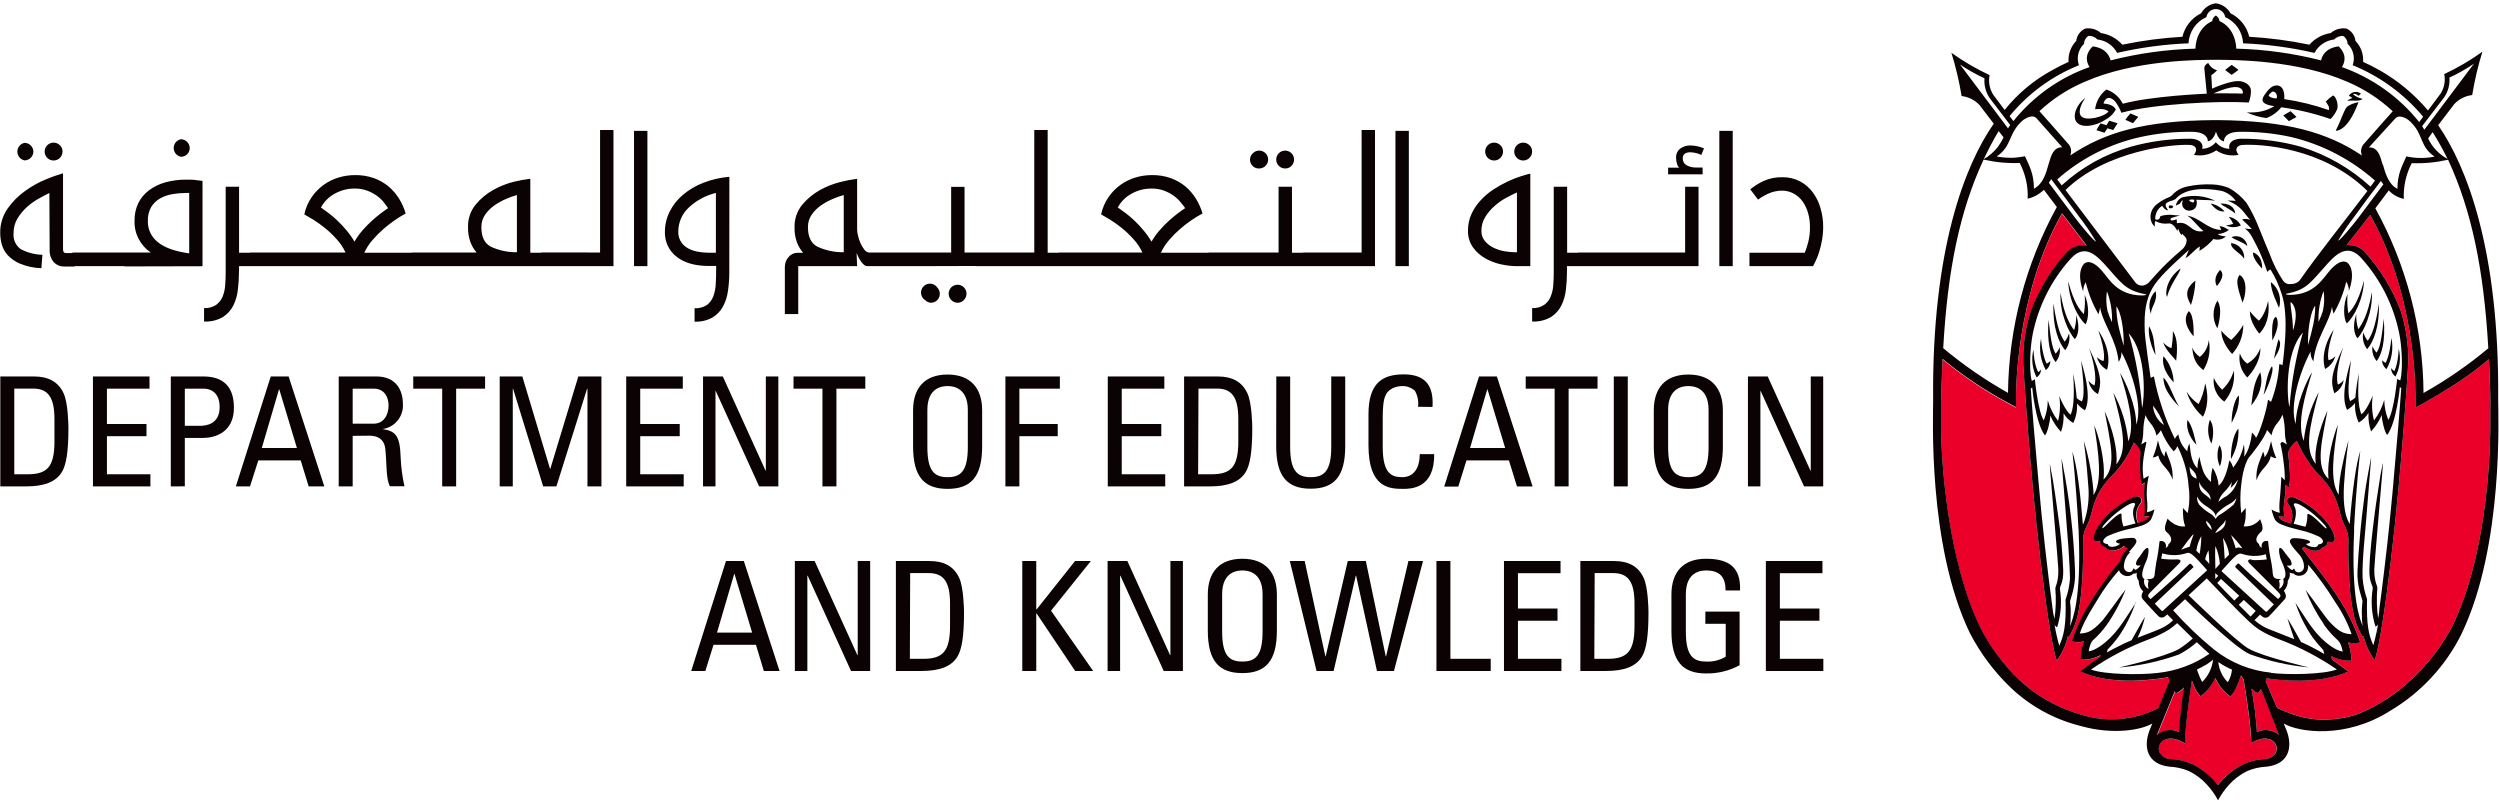 <?xml version="1.0" encoding="UTF-8"?>
<svg xmlns="http://www.w3.org/2000/svg" version="1.1" viewBox="0 0 260 84">
  <defs>
    <style>
      .cls-1, .cls-2 {
        fill: #0a0203;
      }

      .cls-3 {
        fill: #ea0029;
      }

      .cls-3, .cls-2 {
        fill-rule: evenodd;
      }
    </style>
  </defs>
  <!-- Generator: Adobe Illustrator 28.7.1, SVG Export Plug-In . SVG Version: 1.2.0 Build 142)  -->
  <g>
    <g id="Layer_1">
      <g id="Symbols">
        <g id="ADGE-Header">
          <g id="ADEK_Colored_Logo_Horizontal-01">
            <path class="cls-3" d="M258.853,37.362c-.003.002-.006.005-.009.007-0-.002-0-.005-0-.007h.009ZM258.844,37.37c-1.301,1.053-2.535,2.118-6.584,4.446l-1.054.576v-.762c0-.084.293-10.39-4.708-19.269-.32.418-1.37,1.762-2.451,3.138.69-.083,1.378.165,1.857.669,1.596,1.753,2.855,3.786,3.714,5.997.609,1.807.892,3.709.836,5.616,0,0-.608,10.497-1.806,20.548-1.086,9.13-1.685,10.33-1.685,10.33-.557-.751-.949-1.611-1.151-2.524l-.098.088c-.504-.832-.849-1.752-1.017-2.71-.436-2.05-.515-5.709-.464-7.48-.026-.49-.164-.967-.404-1.395-.198-.409-.354-.837-.464-1.278-.655-2.789-1.936-3.603-2.642-4.472-.756-.926-1.381-1.952-1.857-3.05l-.07.06c-.379.299-.667.699-.831,1.153.158,1.641.311,2.812.065,3.645-.098-.056-.255-.214-.344-.279.111,1.083-.399,2.324-.074,3.338l-.641-.088c.018.055.042.108.07.158.084.118.195.214.325.279l.209.098c.056.023.218.088.659.232.302-.68.192-1.473-.283-2.045-.306-.367.065-.93.696-.632.976.425,1.867,1.022,2.633,1.762,1.342,1.274,1.736,2.501,1.449,2.743-.288.242-.385.149-.65.056.007.048.007.096,0,.144-.087.257-.305.447-.571.497l-.032.051c-.139.2-.371.274-.78.265-.273-.026-.539-.106-.78-.237-.098-.049-.187-.113-.265-.191-.079.06-.158.121-.237.191,1.059,1.432,3.088,3.789,4.536,6.373.611,1.081,1.119,2.218,1.518,3.394-.419.105-.858.105-1.277,0,.241.601.357,1.245.339,1.892-.716.04-1.428-.121-2.057-.465,0,.121.046.242.065.363.65.465,1.393,1.009,1.695,1.232-3.176,1.492-7.781.809-7.893.795l-.594-.084c-.028.084-.07.186-.111.293.311.739,1.035,2.455,1.193,2.789,2.02.93,3.9,1.529,6.792,1.046.588-.098,1.165-.254,1.723-.465,2.021-.836,3.873-2.035,5.465-3.538,1.63-1.524,3.009-3.297,4.086-5.253,3.519-6.88,4.1-17.084,4.1-21.208v-2.143c0-1.392-.097-3.639-.148-4.688ZM224.57,73.521c.139-.381.775-1.906,1.1-2.678-.046-.135-.088-.265-.125-.4-.436.074-.878.139-1.319.181-.297.028-4.675.707-7.851-.79.385-.27,1.11-.865,2.089-1.502,0-.065.028-.13.037-.195-.627.348-1.341.509-2.057.465-.013-.647.103-1.291.344-1.892-.419.107-.858.107-1.277,0,.396-1.177.903-2.313,1.514-3.394,1.028-1.729,2.19-3.373,3.478-4.918.11-.413.32-.791.613-1.102l.195-.209c-.135-.116-.26-.219-.381-.311-.086.101-.192.183-.311.242-.241.13-.507.21-.78.232-.409,0-.636-.06-.78-.26l-.028-.051c-.266-.054-.484-.242-.576-.497-.007-.049-.007-.099,0-.149-.189.099-.42.067-.576-.079-.283-.242.107-1.469,1.444-2.743.767-.74,1.66-1.337,2.637-1.762.631-.284.998.26.692.628-.477.576-.583,1.374-.274,2.055.381-.13.529-.191.59-.214.212-.064.397-.194.529-.372.026-.044.046-.091.06-.139l-.557.065c.283-.702-.153-2.427.135-3.538-.119.086-.247.159-.381.219-.171-1.129-.204-2.275-.097-3.412-.151-.385-.403-.722-.729-.976-.439,1.056-1.039,2.038-1.778,2.91-.706.869-1.987,1.66-2.642,4.468-.11.44-.265.867-.464,1.274-.239.428-.377.905-.404,1.395.042,1.771-.033,5.434-.464,7.48-.171.959-.517,1.878-1.021,2.71l-.098-.088c-.197.915-.59,1.776-1.151,2.524,0,0-.599-1.199-1.685-10.33-1.198-10.051-1.806-20.548-1.806-20.548-.053-1.891.23-3.777.836-5.569.859-2.211,2.119-4.244,3.714-5.997.529-.557,1.31-.8,2.061-.642-.19-.265-.409-.553-.409-.553-.692-.93-1.486-1.925-2.168-2.826-4.903,8.651-4.782,18.972-4.782,19.06v1.102l-.859-.465c-2.407-1.293-4.68-2.821-6.788-4.56-.051,1.051-.158,4.602-.158,4.602v2.162c0,4.123.738,14.249,4.1,21.208,1.035,1.98,2.385,3.777,3.997,5.323,1.7,1.594,3.736,2.787,5.957,3.491.13.042.385.13.515.167,2.692.848,5.611.587,8.111-.725l.028-.074ZM226.655,76.129c.094-1.548.267-3.091.52-4.621-.219.235-.476.43-.761.576-.06,0-.13-.07-.209-.167l-1.857,4.542c.638-.555,1.541-.683,2.308-.33ZM226.669,76.133c-.004-.002-.009-.002-.014-.004-0.0.001-0.0.003-0.0.004h.014ZM234.111,77.304c-0.0.013.001.034 0.0.047h-.079c.027-.018.052-.03.079-.047.044-1.309-.467-4.687-.78-6.624-.032-.047-.07-.102-.102-.158-.067-.086-.129-.177-.186-.27-.125.417-.28.824-.464,1.218-.145.364-.359.695-.631.976-.692-.485-1.234-1.155-1.565-1.934-.337.763-.872,1.422-1.551,1.906-.273-.282-.488-.615-.631-.981-.099-.214-.185-.432-.26-.656-.306,2.055-.752,5.351-.696,6.569-1.904-1.26-3.06,0-2.67.874.037.073.081.143.13.209.219.299.559.483.929.502.809.019,1.607.201,2.345.535,1.049.516,1.965,1.269,2.674,2.199.707-.931,1.621-1.684,2.67-2.199.731-.331,1.52-.513,2.321-.535.365-.033.701-.214.929-.502.051-.064.093-.134.125-.209.389-.866-.731-2.094-2.586-.921ZM234.808,72.075l-.023.009c-.233-.121-.446-.278-.631-.465.281,1.488.471,2.993.566,4.505.77-.362,1.68-.234,2.321.325,0-.023-1.165-2.984-1.857-4.788-.098.161-.225.301-.376.414Z"/>
            <path id="Shape" class="cls-1" d="M259.002,42.058c0-1.395-.098-3.649-.149-4.695-1.305,1.055-2.535,2.12-6.593,4.458l-1.054.572v-.762c0-.084.288-10.39-4.708-19.274-.316.423-1.37,1.767-2.451,3.138.69-.079,1.378.171,1.857.674,1.594,1.754,2.853,3.787,3.714,5.997.609,1.807.892,3.709.836,5.616h0s-.608,10.497-1.806,20.548c-1.086,9.135-1.685,10.33-1.685,10.33-.557-.751-.949-1.611-1.151-2.524l-.098.088c-.504-.832-.849-1.752-1.017-2.71-.436-2.045-.511-5.709-.464-7.475h0c-.025-.49-.164-.967-.404-1.395-.199-.41-.355-.84-.464-1.283h0c-.655-2.789-1.936-3.594-2.642-4.467-.756-.926-1.381-1.952-1.857-3.05l-.07.06c-.382.299-.67.7-.831,1.158.158,1.636.311,2.789.065,3.64-.098-.056-.255-.214-.344-.279.111,1.083-.399,2.324-.074,3.338l-.641-.088c.018.055.042.108.07.158.084.118.195.214.325.279l.209.098c.056.028.214.084.659.232.305-.68.195-1.474-.283-2.045-.306-.367.065-.93.696-.632.976.425,1.867,1.022,2.632,1.762,1.342,1.274,1.732,2.501,1.449,2.747-.283.246-.385.144-.65.051.007.048.007.096,0,.144-.089.257-.309.447-.576.497l-.028.051c-.139.2-.371.274-.78.265-.273-.026-.539-.106-.78-.237-.098-.049-.187-.113-.265-.191l-.237.191c1.059,1.427,3.087,3.789,4.536,6.373.611,1.083,1.119,2.22,1.518,3.398-.419.104-.857.104-1.277,0,.241.601.357,1.245.339,1.892-.715.04-1.428-.121-2.057-.465,0,.121.042.242.065.363.65.465,1.393,1.009,1.695,1.232-3.176,1.492-7.781.809-7.893.795l-.594-.084c-.028.084-.07.186-.111.293.311.735,1.031,2.455,1.193,2.789,2.02.93,3.9,1.529,6.792,1.046.588-.098,1.165-.254,1.723-.465,2.023-.838,3.875-2.04,5.465-3.547,1.631-1.523,3.01-3.296,4.086-5.253,3.515-6.88,4.1-17.084,4.1-21.208v-2.143M237.018,76.459l-1.857-4.788c-.095.161-.221.302-.371.414-.236-.119-.451-.276-.636-.465.281,1.488.471,2.993.566,4.505.77-.359,1.679-.232,2.321.325M234.125,77.342c.056-1.278-.464-4.714-.78-6.666l-.102-.163c-.065-.084-.125-.172-.186-.265-.125.415-.28.821-.464,1.213-.145.364-.359.695-.631.976-.692-.485-1.234-1.155-1.565-1.934-.335.764-.871,1.423-1.551,1.906-.273-.282-.488-.615-.631-.981-.099-.214-.185-.432-.26-.655-.306,2.055-.752,5.351-.696,6.569-1.904-1.26-3.06,0-2.67.874.037.073.081.143.13.209.218.3.559.484.929.502.809.019,1.607.201,2.345.535,1.049.516,1.965,1.269,2.674,2.199.707-.931,1.621-1.684,2.67-2.199.731-.331,1.52-.513,2.321-.535.365-.033.701-.214.929-.502.051-.064.093-.134.125-.209.395-.879-.761-2.134-2.665-.874M224.296,76.449c.641-.559,1.551-.686,2.321-.325.093-1.55.267-3.094.52-4.626-.219.235-.476.43-.761.576-.06,0-.13-.07-.209-.167l-1.857,4.542M224.501,73.586l.028-.074c.139-.381.775-1.906,1.1-2.678-.046-.135-.084-.27-.125-.4-.436.074-.878.135-1.319.181-.297.028-4.675.707-7.851-.79.385-.27,1.11-.869,2.089-1.502,0-.065.028-.13.037-.195-.627.348-1.341.509-2.057.465-.013-.647.104-1.291.344-1.892-.419.107-.858.107-1.277,0,.396-1.177.903-2.313,1.514-3.394,1.029-1.728,2.191-3.373,3.477-4.918.11-.413.32-.791.613-1.102l.195-.209c-.135-.116-.255-.218-.381-.311-.086.101-.192.183-.311.242-.242.129-.507.21-.78.237-.409,0-.636-.065-.78-.265l-.028-.051c-.266-.054-.484-.242-.576-.497-.007-.049-.007-.099,0-.149-.191.098-.423.067-.58-.079-.283-.242.111-1.474,1.449-2.743.768-.74,1.661-1.338,2.637-1.767.631-.279.998.265.692.637-.477.574-.585,1.37-.279,2.05.385-.13.534-.191.594-.214.211-.065.396-.195.529-.372.024-.045.044-.091.06-.139l-.557.065c.288-.707-.153-2.427.135-3.538-.119.086-.247.159-.381.218-.171-1.129-.204-2.275-.098-3.412-.14-.377-.377-.71-.687-.967-.438,1.055-1.038,2.036-1.778,2.905-.706.874-1.987,1.664-2.642,4.472h0c-.11.44-.265.867-.464,1.274-.239.428-.377.905-.404,1.395h0c.046,1.771-.032,5.434-.464,7.48-.172.958-.516,1.876-1.017,2.71l-.102-.088c-.197.915-.59,1.776-1.151,2.524,0,0-.599-1.199-1.685-10.33-1.198-10.051-1.806-20.548-1.806-20.548h0c-.057-1.907.226-3.808.836-5.616.861-2.21,2.12-4.242,3.714-5.997.529-.557,1.31-.8,2.061-.642-.19-.265-.409-.553-.409-.553-.692-.93-1.486-1.925-2.164-2.826-4.908,8.651-4.782,18.967-4.782,19.06v1.102l-.859-.465c-2.407-1.293-4.681-2.82-6.788-4.56-.051,1.051-.158,4.602-.158,4.602v2.162c0,4.123.738,14.249,4.1,21.208,1.028,1.997,2.377,3.81,3.993,5.369,1.699,1.596,3.735,2.789,5.957,3.491l.515.167c2.692.848,5.611.587,8.111-.725M202.094,36.209c2.1,1.751,4.355,3.307,6.737,4.649.082-6.763,1.827-13.402,5.079-19.33l-1.346-1.79c-.467.458-1.049.779-1.685.93.054-1.291-.231-2.573-.826-3.719-1.262.05-2.525-.069-3.756-.353-2.484,5.323-3.742,11.464-4.202,19.599M206.315,16.55c.572-.332,1.074-.771,1.481-1.292.217-.308.41-.633.576-.972l-.511-.655c-.562.93-1.073,1.915-1.546,2.919M208.831,13.361c.065-.127.143-.247.232-.358-1.221-1.604-2.048-2.678-2.126-2.789-.415-.606-.61-1.336-.552-2.069-.885-.41-1.736-.89-2.544-1.436l4.991,6.638M208.989,12.059l.404.535c2.063-2.578,4.808-4.525,7.921-5.62-.251-.381-.613-1.227.33-2.152h0c1.393.177,1.75,1.023,1.857,1.46,2.885-.737,5.844-1.147,8.821-1.223.116-2.301,1.75-2.859,1.75-2.859.017-.246.159-.465.376-.581h0c.217.116.361.335.381.581,0,0,1.63.558,1.746,2.859,2.977.076,5.936.486,8.821,1.223.084-.437.432-1.283,1.829-1.46h0c.929.93.585,1.771.33,2.152,3.159,1.121,5.944,3.101,8.041,5.718l.413-.549c-1.966-2.363-4.484-4.204-7.331-5.36.28-.784.071-1.66-.534-2.231-0-.336-.176-.646-.464-.818h0c-.348-.014-.686.121-.929.372-.869.099-1.633.621-2.043,1.395-2.44-.561-4.927-.894-7.429-.995-.048-1.189-.769-2.247-1.857-2.724-.075-.483-.489-.839-.977-.839s-.903.356-.977.839c-1.088.478-1.808,1.536-1.857,2.724-2.502.1-4.989.433-7.429.995-.408-.775-1.173-1.297-2.043-1.395-.242-.252-.58-.389-.929-.377h0c-.287.175-.463.486-.464.823-.605.572-.814,1.447-.534,2.231-2.815,1.132-5.3,2.956-7.224,5.304M251.903,13.114c.037.056.181.316.223.381l5.158-6.866c-.808.549-1.658,1.031-2.544,1.441.059.732-.138,1.462-.557,2.064l-2.28,2.98M252.989,13.756c-.149.205-.464.637-.464.637.421.913,1.131,1.661,2.02,2.129-.465-.948-.98-1.871-1.541-2.766M245.361,22.528c.204-.279,1.189-1.595,2.512-3.356-.097-.11-.184-.228-.26-.353-.929,1.218-1.857,2.464-2.73,3.668-.618.799-1.187,1.634-1.704,2.501,0,.26,1.685-1.78,2.182-2.459M228.484,69.634c.142.446.324.879.543,1.292.632-.622,1.032-1.443,1.133-2.324-.213.176-.434.34-.664.493-.399.232-.757.414-1.012.535M217.462,69.63c1.36.525,5.107.576,6.89.358,1.948-.192,3.816-.877,5.428-1.99-.371-.325-.836-.744-1.314-1.204-.564.5-1.188.928-1.857,1.274-2.013.721-4.11,1.177-6.24,1.357,0,0,4.643-1.046,6.24-1.925.51-.326.992-.694,1.439-1.102-.594-.576-1.184-1.158-1.62-1.595-.271.242-.556.467-.854.674-.681.416-1.401.763-2.15,1.037-2.103.795-4.104,1.84-5.957,3.115M222.778,42.416c.246-.762.525-5.648-1.393-7.75.731,2.528,1.198,5.125,1.393,7.75M219.12,30.301c-.104.68-.082,1.373.065,2.045.124.402.279.794.464,1.171.044-1.097-.134-2.191-.525-3.217M220.104,31.867c0,1.395.279,2.403.757,4.091.051-1.785-.32-3.603-.757-4.091M213.079,19.009l2.707,3.612c.497.679,2.196,2.724,2.182,2.464-.517-.87-1.088-1.707-1.709-2.506-.929-1.292-1.955-2.636-2.934-3.942-.093.135-.172.26-.246.372M211.826,12.324h0c-.144-.158-.515-.465-1.421.163-1.611,1.395-1.091,2.664-2.749,3.784.484.091.975.138,1.467.139.234.002.469-.012.701-.042.306-.033.552-.084.775-.116h0c.413.93.929,1.785.929,3.375,1.936-1.027,1.147-4.347,2.948-4.309l-2.651-2.985M248.834,11.562c-1.375-1.282-2.964-2.314-4.694-3.05-5.195-2.278-11.788-2.292-13.673-2.292h0c-1.885,0-8.473,0-13.669,2.292-1.732.734-3.322,1.766-4.699,3.05,0,0,2.354,2.641,2.962,3.356.335.327.43.829.237,1.255,3.612-2.422,7.716-3.635,15.034-3.682h.325c7.192.07,11.417,1.288,14.992,3.686-.19-.427-.096-.927.237-1.255.608-.716,2.962-3.356,2.962-3.356M247.822,17.112c.237.827.492,1.753,1.189,2.324.102.077.209.147.32.209h0c0-1.59.525-2.445.929-3.38h0c.968.21,1.968.218,2.939.023-1.495-1.013-1.17-2.143-2.28-3.38-.128-.144-.267-.279-.413-.404-.258-.214-.573-.348-.905-.386-.196-.01-.385.072-.511.223-.144.163-1.704,1.86-2.725,2.989.929-.023,1.161.823,1.43,1.794M246.536,19.404l.464-.623c-2.498-2.211-5.503-3.769-8.747-4.537-1.767-.384-3.573-.563-5.381-.535-.961,0-1.583.386-1.583.99-.599-.112-.761-.869-.836-1.009-.06.316-.353.93-.836,1.009,0-.604-.622-.976-1.588-.99-1.81-.028-3.617.151-5.386.535-3.226.706-6.218,2.226-8.691,4.416l.464.618c2.045-1.875,4.498-3.248,7.164-4.012,2.044-.572,4.159-.854,6.282-.837,1.133.051,1.295.693,1.161,1.046.552-.01,1.072-.259,1.425-.683.349.428.869.678,1.421.683-.13-.353.033-.995,1.161-1.046,2.124-.017,4.24.264,6.286.837,2.677.831,5.137,2.244,7.206,4.137M238.165,29.538c.266.019.531-.042.761-.177.132-.072.243-.178.32-.307,1.639-2.371,4.675-6.183,6.964-9.191-4.643-4.598-11.305-4.914-13.037-4.784-.413.028-.878.353-.362,1.027-.805.161-1.64-.007-2.321-.465-.682.457-1.517.624-2.321.465.515-.674.051-.999-.357-1.027-1.75-.13-8.752.553-13,4.681,2.321,3.087,7.196,9.53,7.299,9.656.16.179.387.282.627.284h.116c.302-.049.573-.216.752-.465.501-.549.752-.855,1.249-1.367.956-.976,1.857-1.72,2.01-1.86.313-.237.512-.594.548-.986,0-.353-.302-.493-.464-.707-.023.046-.053.088-.088.126-.148-.201-.261-.426-.334-.665l-.093.251s-.357-.865-.929-.786c-.461.065-.93-.021-1.337-.246-.051,0-.084.246-.065.549h-.028c-.539-.465-.696-1.622.33-2.376.376-.287.792-.517,1.235-.683.162-.086.303-.206.413-.353.38-.362.852-.613,1.365-.725.896-.196,1.814-.271,2.73-.223.566.03,1.124.151,1.653.358.707.392,1.33.92,1.834,1.553.508.826.941,1.696,1.295,2.599.706,1.739.622,1.548,1.11,2.701.353.982.82,1.918,1.393,2.789.162.245.441.386.734.372M223.916,42.188c.041.814.463,1.561,1.137,2.018-.264-.731-.649-1.413-1.137-2.018M232.737,49.863c-.199.339-.457.639-.761.888.069-.197.113-.401.13-.609-.199.352-.444.676-.729.962-.323.301-.556.685-.673,1.111.242-.248.525-.452.836-.604.608-.408,1.037-1.033,1.198-1.748M233.201,57.008c-.354-.488-.746-.947-1.175-1.371.194.454.359.919.492,1.395.025-.016.052-.03.079-.042.073-.037.155-.056.237-.056.09.01.179.028.265.056l.102.037M232.83,62.898c.413.404.868.865,1.23,1.227.214-.232.395-.428.534-.586l-1.24-1.148-.525.507M230.592,60.625c.552.581,1.291,1.353,1.774,1.827l.515-.497-1.894-1.743-.395.414M230.388,59.579v.637l.311-.33s-.246-.218-.325-.307M230.374,59.212c0-.028.316-.381.464-.539l.028-.028c-.046-.642-.203-1.271-.464-1.86-.042.316-.037,1.506,0,2.408M231.191,55.99c.088.525.158,1.753.176,2.152h0l.464-.465c-.083-.604-.294-1.184-.618-1.701M230.369,55.451c.138-.061.272-.133.399-.214.24-.126.441-.316.58-.549.098-.188.131-.404.093-.614-.077.207-.209.39-.381.53-.157.144-.302.299-.436.465-.099.124-.185.258-.255.4M229.905,51.964c0-.879-.956-.981-1.179-1.86-.111,1.232.738,1.246,1.179,1.86M230.43,53.972h0c.085-.161.209-.297.362-.395.534-.319,1.037-.687,1.504-1.097.142-.211.244-.445.302-.693-.168.238-.387.435-.641.576-.512.269-.981.612-1.393,1.018-.064.103-.105.219-.121.339-.01-.087-.035-.172-.074-.251-.269-.563-1.068-.795-1.551-1.348-.316-.358-.325-.507-.325-.507-.03.303.046.606.214.86.312.342.672.638,1.068.879.268.145.494.359.655.618M230.03,55.102c-.047-.388-.272-.732-.608-.93,0,.493.608.93.608.93M229.766,58.644c0-.535-.042-1.116-.079-1.395-.171.287-.289.601-.348.93.046.042.39.404.427.465M226.836,57.18c.149-.056.52-.223.724-.274l.153-.033c.117-.445.262-.883.432-1.311-.116-.033-1.114,1.344-1.309,1.618M228.41,57.273l.348.335c.112-.614.172-1.236.176-1.86-.269.477-.447,1.001-.525,1.543M228.452,49.765c-.011-.186-.06-.368-.144-.535-.14-.182-.295-.352-.464-.507-.054-.057-.095-.125-.121-.2-.008.217.018.433.079.642.05.194.173.36.344.465.094.066.197.117.306.153M228.066,59.035c-.065.056-3.97,3.747-3.97,3.747.251.251.511.53.687.711.079.079.121.074.186,0,.246-.218,4.202-3.845,4.531-4.142.016-.011.025-.03.025-.049,0-.019-.009-.037-.025-.049-.181-.191-.585-.651-.891-.981-.306-.33-.822-.86-1.11-.772-.245.077-.495.139-.747.186-.607.097-1.227.055-1.815-.121h-.088c0,.098,0,.191-.033.274-.032.084-.032.172-.051.265.546.08,1.098.105,1.648.074.306,0,.506.102.232.409l-2.735,2.738c-.543.511-.58.637-.423.809l.172.172,1.063-.93,1.685-1.502s1.226-1.139,1.281-1.209c.05-.049.131-.049.181,0l.223.237c.033.037.023.112-.037.172M234.158,58.245c.53.022,1.061-0,1.588-.065-.028-.112-.051-.214-.065-.307s0-.144-.028-.223h-.023c-.588.177-1.209.217-1.815.116-.251-.047-.499-.109-.743-.186-.292-.084-.752.395-1.11.776-.358.381-.71.79-.891.981-.033.033-.023.065,0,.098l4.527,4.142c.06.06.107.06.186,0,.181-.181.464-.465.696-.716l-3.956-3.821c-.052-.038-.07-.109-.042-.167l.228-.242c.056-.04.133-.03.176.023.06.065,1.286,1.209,1.286,1.209l1.685,1.502,1.059.93c.153-.158.13-.126.176-.172.153-.177.116-.293-.423-.814l-2.739-2.733c-.269-.307-.074-.404.237-.409M233.364,47.511s.622-.586.845-2.524c.121.149.339.288.404.558.395-.465,1.17-3.077,1.254-3.965.26.112.033.056.325.205.482-1.254.77-2.574.854-3.914.098.028.265.028.334.112.135-.93.269-2.441.311-3.496.037-.907,0-2.789-.376-3.845-.279-.922-.677-1.803-1.184-2.622-.128.06-.242.147-.334.256-.249-.762-.539-1.51-.868-2.241-.59-1.148-.868-1.887-1.481-2.278.244.041.491.063.738.065-.313-.348-.648-.675-1.003-.981.149-.102.404-.093.831,0-.604-.549-.808-1.395-2.363-1.98.288-.006.577.005.864.033-.35-.502-.861-.868-1.449-1.037-1.592-.316-3.789-.367-4.815.851-.189.103-.39.181-.599.232-.105.034-.203.084-.292.149-.181.13-.214.311.13.795-.464-.06-.562-.488-.645-.465-.185.122-.343.28-.464.465-.159.272-.242.582-.241.897.09.075.215.091.322.043.107-.048.176-.153.18-.271.023-.153.72-.218.961-.218.353,0,.678.084,1.114.06-.158.06-.65.2-.831.251-.181.051-.209.265-.028.279.181.014.292-.065.488-.112.093.056,0,.274.074.4,1.281-.293,1.393,1.088,2.744.818-.645-.507-1.193-1.348-1.699-1.604,1.351.214,2.08,1.427,3.542,1.488-.048-.135-.109-.266-.181-.39.501,0,.854.386,1.003.372-.335.261-.741.415-1.165.442.098.181.645.223.831.256-.355.31-.848.409-1.295.26-.413.491-.906.909-1.458,1.237.004-.156.021-.312.051-.465-.627.363-1.04,1.027-1.509,1.204.139-.228.255-.637.357-.841-1.639,1.488-3.213,2.919-3.802,3.998-.664,1.199-.868,2.445-.785,4.491.06,1.097.529,4.184.613,4.816.13-.056.228-.107.339-.149.436,2.257,1.172,4.446,2.187,6.508.07-.189.196-.351.362-.465.108.668.435,1.281.929,1.743.005-.278.076-.551.209-.795.135.442.056,1.813.845,2.571-0-.41.067-.816.2-1.204.086.488.21.968.371,1.436.17.46.461.866.84,1.176-.022-.497.034-.994.167-1.474.353.561.568,1.199.627,1.86.799-.618,1.105-2.631,1.105-2.631.193.217.329.479.395.762.571-.696.956-1.527,1.119-2.413.075.414.085.838.028,1.255M220.461,38.757c.59.851,1.736,3.533,1.704,5.397.71-1.836-.432-5.495-1.537-7.531.021.363-.082.722-.292,1.018-.209-2.324-1.671-4.035-1.927-5.672-.038.242-.094.482-.167.716-.601-1.041-1.047-2.163-1.323-3.333-.18.29-.273.626-.269.967-.724-2.022-.023-2.84.186-2.961.553-.325,1.212.191,1.723.758.775.86,1.583,2.571,4.179,2.613.418,0,.58-.093.362-.135h0c-2.145-.395-2.526-1.26-4.313-3.208-1.114-1.213-2.219-1.911-3.538-.363-1.922,2.169-3.242,4.804-3.83,7.643-.255,1.19-.432,3.719-.116,4.946.302-.107.32-.191.32-.191,0,0,.334,3.44.929,4.295.269-.662.411-1.368.418-2.083.216.776.578,1.504,1.068,2.143.217-.847.259-1.73.121-2.594.52,1.227.929,1.753,1.189,1.948.223-.544.441-1.436.265-4.263.171.838.293,1.686.367,2.538.163.143.346.262.543.353.098-.288.376-.697-.097-4.254,1.189,3.849.529,4.895.413,5.169-.321-.182-.603-.426-.831-.716.048.699-.084,1.399-.385,2.032-.417-.243-.766-.588-1.012-1.004.038.656-.052,1.312-.265,1.934-.468-.504-.846-1.084-1.119-1.715.023.465-.293,1.86-.557,2.083-.984-1.297-1.319-4.979-1.319-4.979l-.149.107c.056.897.167,2.292.297,3.868h0c.153,1.836.339,3.914.501,5.755.387,4.416.874,8.822,1.463,13.217.04.377.108.749.204,1.116.147-1.049.177-2.111.088-3.166,0-.242.334-.642.311-1.966,0-.539-.617-7.317-.822-9.976-.028-.325-.07-1.046-.07-1.051,0,.084.042.177.06.284.204,1.004.367,2.018.515,3.026.093.604.181,1.246.269,1.901.297,1.962.483,3.939.557,5.923.033,1.269-.385,1.622-.344,1.901.212,1.332.114,2.696-.288,3.984-.117-.049-.213-.136-.274-.246.214,1.209.492,2.166.492,2.166.464-1.009.738-2.097.655-4.788.252-.709.408-1.448.464-2.199,0-.414-.06-1.711-.172-3.329-.204-2.882-.464-5.76-.682-8.642,0-.135-.037-.465-.037-.502.033.126.065.26.093.4.748,3.726,1.191,7.507,1.323,11.306.093,1.701-.548,2.971-.52,3.217.072.51.091,1.025.056,1.539.013.342-.017.684-.088,1.018.288-.655,1.221-2.868.929-9.762,0-.167,0-.335-.028-.507-.251-4.802-.631-7.94-.631-7.94.464,1.343.831,4.24,1.096,7.587.035-.055.066-.113.093-.172.439-1.255.597-2.591.464-3.914-.163-2.524-.464-4.593-.464-4.588l.07.209c.232.763.419,1.539.562,2.324.181.893.306,1.797.376,2.706v.377c.956-1.427.543-4.291.074-7.257.423.93,1.184,3.621.975,5.634,1.439-1.348.659-4.035.116-7.108.817,1.827,1.393,4.072,1.212,5.541,1.17-1.52.734-3.524-.311-7.461.848,1.567,1.378,3.285,1.56,5.058.757-1.785-.121-4.751-.878-7.15M221.98,52.629c.227-.372-.107-.465-.775-.056-.933.565-1.769,1.278-2.475,2.111-.167.232-.111.363.181.065.696-.702,1.75-1.674,1.732-1.213-.016.417.052.833.2,1.223l.32-.079.929-.242c-.288-.711-.353-1.395-.088-1.808M221.571,57.399c-.406.372-.65.887-.683,1.436-.027.168.021.34.132.469.111.129.274.202.444.2.529-.06.26-.623.557-.27.125.139.525-.325.631-.432-.228.033-.562.074-.506-.265.07-.244.201-.467.381-.646.139-.172.571-.999.854-.897.135.098.056.869-.167,1.343-.464,1.018-.557,1.683-.228,1.86h.028v.028c-.118.385.044.8.39,1.004l.042-.042c-.075-.239-.075-.495,0-.735,0-.037.032-.153-.26-.232h-.028c.155.011.31.011.464,0,.195-.033.418-.065.464-.465,0-.13.028-.256.037-.386.065-.576.167-1.102.251-1.502s.218-1.576.218-1.576c.071-.022.144-.032.218-.028.201.009.373.146.427.339.036.123.036.254,0,.377.166-.066.28-.221.293-.4h0c.143-.084.242-.227.269-.39.065-.404-.399-.809-.464-.846-.279-.218-.186-.628-.065-.981l.158-.428c.151.187.335.344.543.465.373.27.832.394,1.291.349-.1-.261-.166-.535-.195-.814-.037-.366-.05-.734-.042-1.102l.492.53c.197-.917.23-1.861.098-2.789-.078-1.118-.334-2.217-.757-3.254-.113-.322-.254-.633-.423-.93-.064.221-.199.414-.385.549-.556-.656-1-1.398-1.314-2.199-.108.187-.245.356-.404.502l-.079.07v-.098c-.106-.469-.332-.903-.655-1.26-.194-.235-.351-.498-.464-.781-.149.557-.229,1.13-.237,1.706.003.455-.067.907-.209,1.339l.255-.149c.121-.079.181-.116.232-.112h.042c.013.028.013.06,0,.088-.157.68-.273,1.37-.348,2.064-.047.563-.028,1.129.056,1.688.179-.115.363-.22.552-.316-.221.925-.274,1.882-.158,2.826.019.323.008.646-.033.967.275-.05.537-.154.771-.307-.073.369-.193.727-.357,1.065-.436.6-1.36.748-2.043.93-.846.174-1.67.438-2.461.786-.26.13-.506.4-.464.59.042.191.357.246.464.246l.06.13c.186.288.794.112.929.042.128-.052.243-.133.334-.237-.033.051-.232,0-.357-.074-.045-.017-.08-.055-.093-.102-.042-.358,1.458-.404,1.676-.404s.311.051.399.209c.088.158.13.311-.757,1.288M222.11,62.638c-.422,1.276-1.026,2.485-1.792,3.589-.341.467-.717.909-1.124,1.32,0,0-.033.116-.074.307l-.135.074.747-.414.371-.186c.492-.265,1.04-.516,1.583-.748.539-.967,1.175-2.115,1.393-2.417-.179.745-.436,1.47-.766,2.162l.409-.163c.85-.335,1.592-.6,1.945-.772.393-.172.761-.396,1.096-.665.084-.068.165-.141.241-.218l-.608-.609-.204.172c-.184.19-.482.208-.687.042-.274-.256-1.527-1.641-1.639-1.771-.111-.13-.26-.39.028-.837h0c-.3-.279-.469-.673-.464-1.083-.188-.242-.262-.554-.204-.855-.109.073-.24.107-.371.098-.138.144-.325.232-.525.246h-.079c-.201.008-.399-.056-.557-.181-.142-.093-.25-.23-.306-.39.001-.017.001-.034,0-.051-.89,1.005-1.68,2.095-2.359,3.254-1.202,1.915-1.481,2.608-1.736,3.347.789-.046,1.23-.167,2.261-1.246.464-.502,1.727-2.352,2.516-3.342-.513,1.315-1.182,2.563-1.992,3.719-.405.567-.872,1.086-1.393,1.548,0,0-.297.186-.464,1.158.534,0,1.917-.772,3.217-2.52.409-.553.673-.986,1.709-2.548M230.704,68.853c.077.792.424,1.532.984,2.097.249-.395.399-.845.436-1.311-.499-.213-.975-.476-1.421-.786M236.14,69.978c1.76.223,5.534.172,6.89-.358-1.854-1.274-3.854-2.319-5.957-3.115-.749-.271-1.468-.618-2.145-1.037-.345-.238-.672-.501-.98-.786-1.086-.999-3.937-3.979-4.443-4.528l-1.894,1.748s5.019,4.9,6.282,5.579c1.616.879,6.24,1.929,6.24,1.929-2.094-.191-4.156-.651-6.133-1.367-1.625-.655-6.755-5.723-6.755-5.723l-1.24,1.153c1.303,1.468,2.722,2.828,4.244,4.068,1.721,1.375,3.806,2.217,5.999,2.422M239.794,61.364c.785.99,2.034,2.84,2.512,3.342,1.035,1.079,1.472,1.199,2.261,1.251-.421-1.194-1-2.326-1.722-3.366-.831-1.354-1.762-2.644-2.786-3.858.005.187-.02.374-.074.553l-.056.121c-.071.124-.168.232-.283.316-.18.118-.394.173-.608.158-.201-.014-.389-.101-.529-.246-.134.01-.268-.024-.381-.098.063.3-.009.612-.195.855.006.392-.142.772-.413,1.055.017.027.036.054.056.079.26.465.149.688,0,.837-.149.149-1.36,1.516-1.639,1.767-.205.165-.501.149-.687-.037l-.204-.172s-.316.321-.576.576l.07.06h0c.413.363.884.654,1.393.86.464.2,1.778.688,2.67,1.055-.209-.66-.464-1.395-.715-2.152.227.316.873,1.45,1.421,2.459-.037,0,.07.033.037,0,.816.37,1.611.785,2.382,1.241-.056-.251-.107-.418-.107-.418-.4-.416-.773-.859-1.114-1.325-.765-1.104-1.367-2.313-1.787-3.589,1.031,1.557,1.295,1.994,1.704,2.543,1.3,1.748,2.688,2.51,3.222,2.524-.19-.976-.534-1.19-.534-1.19-.494-.442-.939-.936-1.328-1.474.162.223.32.437-.037-.046-.265-.363-.163-.218,0-.033-.798-1.14-1.458-2.371-1.964-3.668M238.541,54.465l.826.218c.125.037.255.07.399.098.142-.387.209-.797.195-1.209,0-.465,1.035.511,1.732,1.218.293.293.348.163.176-.065-.703-.835-1.537-1.549-2.47-2.115-.669-.409-1.003-.311-.775.056.228.367.2,1.092-.084,1.799M237.264,46.051c-.004-.033.004-.066.023-.093h.056c.087.018.168.057.237.112.07.046.153.098.255.153-.139-.433-.209-.884-.209-1.339-.007-.563-.08-1.123-.218-1.669,0,0-.033-.056-.042-.07-.113.283-.27.546-.464.781-.321.357-.545.791-.65,1.26v.098l-.074-.07c.144.135-.404-.493-.409-.502-.214.804-1.588,2.538-1.908,2.896h0c-.042.06-.571.841-.771,2.789-.124.985-.124,1.981,0,2.966l.464-.53c.016.364.01.729-.019,1.092-.029.278-.093.551-.19.814.659.063,1.305-.218,1.709-.744l.13.358c.125.353.218.762-.06.981-.046.037-.511.442-.464.846.031.163.131.306.274.39h0c.013.18.129.335.297.4-.038-.123-.038-.254,0-.377.054-.194.226-.331.427-.339.075-.004.151.005.223.028,0,0,.116,1.116.214,1.576.109.496.193.997.251,1.502,0,.13,0,.256.042.386.042.381.26.414.464.465.155.011.31.011.464,0h-.028c-.288.079-.265.195-.26.232.077.239.077.496,0,.735l.046.042c.343-.207.502-.621.385-1.004v-.028h.028c.334-.195.251-.86-.223-1.86-.223-.465-.316-1.269-.172-1.343h.023c.074,0,.172,0,.395.33.158.223.311.418.511.665.173.173.282.399.311.642.005.058-.015.116-.056.158-.043.027-.093.041-.144.042-.103.012-.208.012-.311,0,.107.107.511.572.631.432.302-.353.028.209.557.27.167.01.33-.053.447-.174.116-.121.174-.287.157-.454-.001-.125-.015-.25-.042-.372-.089-.35-.269-.67-.52-.93l-.116-.13c-.887-.976-.812-1.195-.761-1.288s.167-.205.399-.209c.25-.001.5.017.747.051.362.065.929.158.929.353-.014.046-.048.084-.093.102-.125.051-.33.126-.362.074.092.103.207.184.334.237.153.07.761.246.929-.042l.06-.13c.111,0,.409-.046.464-.246s-.19-.465-.464-.59c-.427-.192-.866-.358-1.314-.497-.204-.056-.464-.102-.641-.158l-1.068-.284c-.028,0-.585-.186-.794-.279l-.232-.107c-.182-.093-.341-.227-.464-.39-.162-.343-.284-.703-.362-1.074.259.168.547.284.85.344-.043-.32-.054-.644-.033-.967.167-1.762.2-2.789.2-2.789l.357.367c.009-.597-.029-1.194-.111-1.785h0c-.074-.687-.191-1.368-.348-2.041M241.586,32.304c.147-.67.169-1.362.065-2.041-.389,1.025-.567,2.117-.525,3.212.186-.377.341-.769.464-1.171M240.036,35.884c.464-1.688.747-2.706.747-4.086-.432.465-.803,2.324-.747,4.086M238.471,34.364c.613-1.836.098-2.766-.255-2.957,0,.846.214,1.241.255,2.957M238.109,42.337c.196-2.624.663-5.221,1.393-7.75-1.927,2.106-1.653,6.973-1.393,7.75M246.773,41.132c-.138.864-.097,1.747.121,2.594.491-.638.854-1.366,1.068-2.143.012.714.153,1.42.418,2.083.59-.855.929-4.295.929-4.295,0,0,0,.084.32.191.316-1.232.139-3.756-.121-4.942-.582-2.844-1.901-5.485-3.826-7.657-1.314-1.548-2.424-.846-3.533.363-1.792,1.952-2.173,2.813-4.318,3.208h0c-.214.042-.056.144.362.135,2.581-.042,3.389-1.753,4.179-2.613.511-.567,1.175-1.079,1.722-.758.209.121.929.93.186,2.961.004-.341-.089-.677-.269-.967-.277,1.169-.723,2.292-1.323,3.333-.071-.235-.127-.474-.167-.716-.251,1.636-1.718,3.338-1.927,5.672-.21-.296-.313-.655-.292-1.018-1.1,2.036-2.247,5.695-1.537,7.536-.033-1.86,1.114-4.551,1.704-5.402-.752,2.394-1.634,5.365-.878,7.15.182-1.774.712-3.494,1.56-5.063-1.045,3.938-1.476,5.95-.311,7.466-.204-1.469.395-3.719,1.212-5.541-.543,3.073-1.319,5.755.116,7.108-.209-2.013.557-4.691.975-5.634-.464,2.966-.878,5.83.079,7.261.025-1.04.156-2.074.39-3.087.251-1.302.631-2.548.631-2.548,0,0-.302,2.078-.464,4.602-.028.425-.037.848-.028,1.269.002.52.054,1.038.153,1.548.079.447.236.877.464,1.269.265-3.347.65-6.243,1.1-7.587,0,0-.385,3.138-.641,7.94v.507c-.316,6.899.617,9.107.905,9.762-.072-.334-.101-.676-.088-1.018-.033-.513-.014-1.029.056-1.539.028-.246-.613-1.511-.52-3.222.051-1.023.121-2.041.209-3.036.074-.93.158-1.794.255-2.641.107-.772.181-1.511.288-2.296.153-1.116.371-2.222.571-3.329.158-.874.07-.107.056.107-.079.99-.26,3.161-.436,5.397-.121,1.669-.492,4.97-.413,6.569.057.75.213,1.49.464,2.199-.079,2.692.186,3.779.655,4.788,0,0,.279-.958.492-2.162-.061.107-.156.19-.269.237-.404-1.286-.503-2.649-.288-3.979.037-.279-.376-.632-.348-1.901.051-1.985.311-3.956.557-5.923.088-.655.176-1.297.274-1.901.056-.39.116-.776.181-1.167.084-.618.195-1.246.33-1.86,0-.102.042-.2.06-.284,0,0,0,.465-.065,1.055-.218,2.654-.812,9.432-.826,9.972-.023,1.325.339,1.725.316,1.966-.092,1.055-.064,2.117.084,3.166.076-.361.122-.728.139-1.097,0,0,.376-2.747.812-6.662.065-.609.13-1.209.195-1.808s.116-1.153.176-1.748c.065-.697.135-1.395.2-2.092.028-.302.056-.604.079-.907.162-1.86.348-3.919.501-5.755,0,0,.246-2.985.302-3.882l-.144-.107s-.339,3.682-1.319,4.979c-.265-.242-.585-1.622-.562-2.083-.272.631-.649,1.211-1.114,1.715-.215-.621-.307-1.278-.269-1.934-.246.417-.594.764-1.012,1.009-.298-.635-.429-1.336-.381-2.036-.231.289-.513.533-.831.721-.121-.284-.78-1.325.409-5.174-.464,3.556-.19,3.97-.098,4.258.196-.095.379-.215.543-.358.076-.851.198-1.696.367-2.534-.176,2.826.046,3.719.265,4.258.279-.195.673-.721,1.189-1.948M254.577,16.615c-1.231.284-2.494.403-3.756.353-.595,1.146-.88,2.428-.826,3.719-.596-.133-1.14-.438-1.565-.879l-1.393,1.86c3.238,5.885,4.96,12.485,5.01,19.204,2.383-1.34,4.638-2.897,6.737-4.649-.464-8.135-1.713-14.276-4.179-19.599M255.998,65.929c-1.647,3.322-4.219,6.096-7.405,7.987-4.643,2.961-9.504,2.25-11.083,1.334l.167.409c.051.112.116.288.153.381.622,1.688.2,3.426-2.075,3.691-.71.029-1.408.187-2.061.465-.699.347-1.329.82-1.857,1.395-.453.497-.843,1.048-1.161,1.641h0c-.316-.595-.708-1.147-1.165-1.641-.526-.578-1.156-1.051-1.857-1.395-.653-.279-1.352-.436-2.061-.465-2.275-.265-2.688-2.008-2.071-3.696.037-.093.102-.265.149-.372l.167-.414c-1.151.669-4.016,1.19-7.34.284l-.325-.088c-2.648-.691-5.078-2.045-7.062-3.933-1.715-1.645-3.148-3.561-4.244-5.672-4.425-9.163-3.807-22.779-3.821-24.216-.149-15.699,3.324-24.504,6.305-28.762-.901-1.185-1.444-1.901-1.486-1.943-.489-.521-1.148-.85-1.857-.93-.25-1.523-.606-3.026-1.063-4.5,1.251.895,2.581,1.673,3.974,2.324-.141.705-.005,1.438.381,2.045l1.184,1.576c1.353-1.691,3.029-3.095,4.931-4.128.529-.302,1.1-.59,1.713-.869-.051-.81.24-1.605.803-2.19.063-.559.416-1.044.929-1.274h0c.59-.098,1.192.072,1.644.465.858.131,1.643.559,2.219,1.209,2.06-.427,4.149-.702,6.249-.823.252-1.065.966-1.961,1.945-2.445.317-.568.883-.952,1.527-1.037h0c.644.084,1.211.468,1.527,1.037.982.483,1.697,1.38,1.95,2.445,2.102.121,4.192.396,6.254.823.576-.65,1.361-1.078,2.219-1.209.452-.392,1.054-.562,1.644-.465h0c.513.23.866.715.929,1.274.56.586.849,1.38.799,2.19.613.279,1.184.567,1.713.869,1.911,1.086,3.615,2.503,5.033,4.184.789-1.046,1.263-1.683,1.3-1.739.392-.605.53-1.339.385-2.045,1.392-.651,2.72-1.429,3.97-2.324-.455,1.476-.809,2.981-1.059,4.505-.709.081-1.367.411-1.857.93-.046.046-.669.865-1.681,2.204,2.967,4.286,6.389,13.017,6.24,28.618,0,1.246.613,15.113-3.812,24.281M221.037,12.459l.794.353c.218-.26.311-.381.553-.66-.306-.13-.506-.228-.826-.353-.186.205-.385.465-.52.66M236.298,9.558c-.157.089-.283.223-.362.386.111.167.325.237.655.284h.176c.153-.353-.172-.795-.464-.688M243.063,11.362c-.159.382-.393.728-.687,1.018-1.664-.577-3.381-.987-5.126-1.223-.404.51-.94.898-1.551,1.12-.708-.089-1.397-.288-2.043-.59.226.013.452.013.678,0,.774-.02,1.529-.241,2.191-.642-1.226-.186-1.514-.521-.929-1.302.269-.353.715-.999,1.393-.832.501.13.631.855.571,1.395,1.58.233,3.135.616,4.643,1.144.093-.4-.163-.595-.325-.888.233-.239.49-.454.766-.642.357.195.557.99.427,1.436M237.459,12.008l.585.59c.311-.172.464-.251.794-.428-.223-.223-.367-.381-.613-.604-.26.13-.566.321-.766.442M243.741,11.71c-.269.632-.506,1.274-.822,1.86.19.074.464-.084.617-.191.831-.511,1.43-1.915,1.755-2.752-.256.039-.506.11-.743.214-.492.223-.58.353-.808.883M244.131,10.478c.669-.06,1.291.107,1.574-.205-.365-.065-.706-.225-.989-.465.181-.149.436.056.571.163l.251-.228c-.193-.152-.442-.215-.684-.172s-.454.186-.584.395c.138.051.267.125.381.218-.185.066-.359.157-.52.27M219.059,13.017c-.195-.065-.371-.121-.604-.186-.155.23-.297.467-.427.711l.836.265.311-.465.594.186c.176-.279.26-.409.464-.707-.325-.102-.539-.177-.873-.27-.102.149-.204.33-.297.488M233.192,9.367c-.423-.697-1.992-.07-2.99.344.58,0,1.072-.023,1.69,0,.246,0,.896,0,1.337.028.05-.118.036-.253-.037-.358M233.893,10.66c-3.389-.191-10.01.163-13.269,1.065-.159-.41-.371-.798-.631-1.153-.868-.93-1.221.079-1.226.195,1.086.065,1.277.623,1.277.623-.241.445-.608.808-1.054,1.046-.555.37-1.193.595-1.857.655-2.052.098-1.49-2.041-.246-2.915-.163.195-.896,1.311-.464,1.887.432.576,2.4.116,2.86-.465-.255-.237-.71-.307-1.393-.246.103-.809.524-1.544,1.17-2.041.744.245,1.359.777,1.709,1.478,2.99-.804,8.478-1.037,8.738-1.046-.06-.516-.246-2.482-.255-2.599-.023-.325.19-.465.399-.6.188.375.525.653.929.767-.183.194-.387.367-.608.516.033.39.07,1.111.079,1.395.642-.295,1.311-.528,1.996-.697.303-.076.617-.104.929-.084.289.04.563.155.794.335.192.156.311.385.33.632.002.424-.074.845-.223,1.241M228.141,20.766c-.056-.028-.441-.028-.464.051-.023.079.232.205.325.237.072.017.147-.02.176-.088.042-.084.037-.172,0-.2M228.401,20.766c.068.145.088.308.056.465-.022.328-.266.598-.59.651-.212.061-.439.023-.619-.104s-.294-.327-.309-.547c-.003-.132.026-.263.084-.381-.153,0-.158.121-.302.307-.088.107-.232.098-.436.232.062-.372.301-.691.641-.855,1.156-.294,2.378-.174,3.454.339-.402-.052-.807-.077-1.212-.074-.501-.028-.766-.023-.766-.023M232.807,7.271c-.26-.195-.432-.335-.706-.521-.241.163-.511.386-.687.53.237.181.418.321.673.507.283-.205.409-.302.72-.516M225.61,21.38c-.07.046-.139.279.13.288.269.009.269-.242.269-.242,0,0-.283-.116-.399-.046M233.039,23.43c-.254-.476-.72-.803-1.254-.879.194.218.35.466.464.735-.241.079-.49.13-.743.153.487.249,1.064.249,1.551,0M231.358,21.993c-.375-.434-.888-.727-1.453-.827.385.465.785.874,1.453.827M230.926,21.175c.26.26,1.082.609,1.541,1.037-.065-.707-.682-1.083-1.541-1.037M230.606,31.272c-.532.885-.532,1.992,0,2.878,0,0,.65-1.966,0-2.878M232.143,36.814c.748-.832,1.162-1.912,1.161-3.031-.337.584-.759,1.114-1.254,1.571-.384-.274-.732-.596-1.035-.958,0,1.297,1.142,2.427,1.128,2.417M230.885,28.079c-.845.93-.33,1.674-.33,1.669,0-.005,1.026-1.106.33-1.669M232.083,24.662c.274.279,1.151.465,1.639.93-.048-.368-.266-.691-.588-.874-.322-.183-.711-.203-1.051-.056M233.392,26.907c.07-.824-.538-1.549-1.36-1.622-.074.618.975.995,1.36,1.622M232.928,28.59c-.553.604-.037,1.799.283,2.873.297-.525.645-2.301-.283-2.873M235.876,31.328c-.316,1.469-.956,2.027-.956,2.022-.343-.292-.654-.619-.929-.976-.028,1.185.989,2.324.97,2.324s1.24-.999.929-3.375M234.325,26.247c-.121.665.929,1.674.929,1.678,0,.005.144-1.274-.929-1.678M236.182,29.338c-.102.776.799,2.548.836,2.687.303-.983-.029-2.05-.836-2.687M229.153,38.483c.581-.938.78-2.062.557-3.143-.048.697-.385,1.343-.929,1.78-.357-.244-.634-.588-.794-.99.111,1.506.673,1.939,1.142,2.352M228.322,29.185c-1.393,1.041-.724,2.008-.464,2.543.275-.821.432-1.677.464-2.543M227.635,32.356c-.929,1.158.501,2.608.497,2.627-.005.019.116-2.199-.497-2.627M224.185,36.921c-.186-1.171-.111-1.957-.682-2.994-.186,1.241.557,2.813.682,2.994M225.369,30.877c.385-1.395,1.161-2.171,1.425-2.971-1.393.981-1.667,2.487-1.425,2.971M225.977,34.448c.008.592-.042,1.184-.149,1.767-.335-.126-.632-.336-.864-.609.241.786,1.202,1.688,1.356,1.911.135-1.06.181-2.352-.344-3.068M225.002,37.042c-.32,1.395,1.054,2.701,1.059,2.724-.023-1.004-.397-1.969-1.059-2.724M225.411,40.733c.33.568.74,1.086,1.216,1.539-.59-.893-1.059-2.548-1.639-2.994.016.513.161,1.014.423,1.455M223.716,32.676c-.107-.679.734-1.302.464-2.399-.636.626-.82,1.58-.464,2.399M228.656,42.025c-.506-.341-.934-.786-1.254-1.306.313,1.013.902,1.919,1.699,2.617.167-.279.785-1.511.241-3.473-.11.753-.342,1.484-.687,2.162M232.315,38.543c-.212.763-.631,1.452-1.212,1.99-.367-.35-.662-.768-.868-1.232-.123.962.297,1.913,1.091,2.469.775-.885,1.135-2.059.989-3.226M234.135,42.169c.836-1.037,1.277-2.227.929-3.449-.747,1.171-.771,2.357-.929,3.449M232.096,43.987c.246-.572.873-1.627.738-2.859-.534.465-.785,2.129-.738,2.859M236.503,37.311c.376-.6.901-1.464.464-2.027-.201.664-.356,1.341-.464,2.027M233.717,39.259s1.393-1.362,1.365-3.068c-.244.689-.729,1.267-1.365,1.627-.368-.265-.64-.641-.775-1.074-.16.914.129,1.85.775,2.515M236.326,35.414c0-.023.929-1.59.39-2.464-.594.135-.376,2.473-.39,2.464M236.28,38.092c-.543.735-.701,2.399-.868,2.957.195-.177,1.193-2.543.868-2.957M229.984,46.139c.297-.907.232-1.999-.158-2.478-.283.814-.226,1.707.158,2.478M230.866,48.501c.306-.79.283-1.78-.051-2.204-.28.711-.262,1.506.051,2.204M232.022,47.743c.559-.961.828-2.064.775-3.175-.585.586-.836,2.422-.775,3.175M228.429,46.255c-.139-.465-.381-1.939-.929-2.585-.227,1.088.464,2.124.929,2.585M235.509,47.562c.001-.208-.052-.413-.153-.595-.116.539-.831,1.674-.669,2.998.32-1.181,1.235-1.423,1.472-2.515.171.117.369.188.576.205-.248-.572-.429-1.171-.539-1.785-.102.302-.218,1.19-.687,1.692M225.935,49.886c.162-1.32-.553-2.459-.669-2.998-.101.182-.152.387-.149.595-.464-.502-.59-1.395-.692-1.688-.112.613-.291,1.212-.534,1.785.205-.021.401-.093.571-.209.237,1.097,1.151,1.339,1.472,2.515M218.758,37.553c-.264-.073-.502-.22-.687-.423.157.568.537,1.048,1.054,1.33,0,0,.701-1.688-.901-4.1.873,2.538.534,3.194.534,3.194M217.829,40.086c-.247-.107-.462-.277-.622-.493.094.593.457,1.108.984,1.395.316-1.013.511-1.818-.929-4.798.98,2.924.557,3.891.557,3.891M211.97,38.687s-.409-.632-.492-2.324c-.242.973-.123,2.0.334,2.892.278-.19.451-.5.464-.837-.08.112-.181.209-.297.284M212.861,37.832s-.427-.669-.599-2.599c-.228,1.11-.049,2.266.506,3.254.299-.231.471-.589.464-.967-.056.144-.385.302-.385.302M216.719,32.681c-.39-.432-1.003-1.088-1.625-3.417.07,1.985,1.068,3.831,1.797,4.458.348-.502.413-1.971-.084-3.054.056.672.026,1.348-.088,2.013M215.693,34.313c-.348-.465-1.021-1.464-1.393-3.84-.125,1.985.826,4.119,1.49,4.798.395-.465.511-1.395.125-2.506.028.524-.041,1.049-.204,1.548M214.737,35.549c-.316-.488-.771-1.144-1.175-4.007-.098,2.608.59,4.156,1.216,4.881.389-.497.535-1.141.399-1.757-.093.323-.251.624-.464.883M213.785,36.781c-.269-.465-.464-.972-.738-3.528-.181,2.324.195,3.719.729,4.402.37-.426.528-.997.427-1.553-.087.255-.229.487-.418.679M248.671,38.325c.014.337.186.647.464.837.458-.891.576-1.919.334-2.892-.084,1.706-.464,2.324-.464,2.324-.118-.074-.22-.171-.302-.284M247.734,37.423c-.006.378.166.736.464.967.558-.987.737-2.144.506-3.254-.172,1.929-.599,2.599-.599,2.599,0,0-.33-.158-.385-.302M244.233,32.593c-.114-.665-.144-1.341-.088-2.013-.492,1.083-.432,2.552-.079,3.05.724-.623,1.722-2.469,1.792-4.454-.622,2.324-1.235,2.985-1.625,3.417M245.264,34.224c-.166-.498-.237-1.023-.209-1.548-.385,1.116-.269,2.036.125,2.506.664-.683,1.616-2.813,1.49-4.798-.39,2.376-1.063,3.375-1.393,3.84M247.427,31.435c-.409,2.864-.864,3.519-1.179,4.007-.214-.259-.372-.56-.464-.883-.137.617.012,1.262.404,1.757.622-.725,1.309-2.273,1.216-4.881M247.91,33.146c-.265,2.557-.464,3.087-.743,3.528-.187-.193-.329-.425-.418-.679-.1.556.057,1.127.427,1.553.534-.669.929-2.087.734-4.402M242.181,37.465s-.339-.655.534-3.198c-1.602,2.417-.901,4.105-.901,4.105.518-.282.899-.761,1.059-1.33-.186.203-.426.35-.692.423M243.75,39.505c-.092.592-.454,1.108-.98,1.395-.32-1.013-.511-1.818.929-4.793-.98,2.919-.553,3.891-.553,3.891.246-.109.459-.28.618-.497"/>
            <path class="cls-2" d="M3.542,39.152H.032v11.436h2.623c1.996,0,3.148-.488,3.765-1.474.478-.758.696-2.166.696-4.607,0-.358-.042-2.645-.506-3.612-.566-1.218-1.611-1.743-3.069-1.743ZM5.664,45.902c0,2.659-.761,3.422-2.786,3.422h-1.393v-8.912h1.945c1.518,0,2.233.841,2.233,3.166v2.324ZM11.12,49.324h4.522v1.264h-5.975v-11.436h5.883v1.269h-4.429v3.673h4.114v1.269h-4.114v3.961ZM21.148,39.152h-3.385v11.436l1.458-.009v-5.035h1.913c1.17,0,3.194-.539,3.194-3.138,0-2.682-1.644-3.254-3.18-3.254ZM20.814,44.284h-1.592v-3.863h2.006c.32,0,1.616.125,1.616,1.915s-1.425,1.948-2.029,1.948ZM28.159,39.152l-3.631,11.436h1.472l.864-2.706h4.411l.826,2.706h1.63l-3.714-11.436h-1.857ZM27.226,46.595l1.788-6.095h.032l1.834,6.095h-3.654ZM39.812,44.628v-.009c1.27-.195,2.179-1.333,2.089-2.617,0-1.422-.715-2.85-2.739-2.85h-3.937v11.436h1.453v-5.258l1.681-.019c.492,0,1.611.06,1.722,1.455.149,1.52.051,3.012.464,3.803h1.518c-.22-.984-.352-1.986-.395-2.994-.07-2.297-.543-2.738-1.857-2.947ZM38.861,44.061h-2.182v-3.64h2.201c1.119,0,1.532.92,1.532,1.739,0,1-.506,1.901-1.551,1.901ZM42.979,39.152h7.47v1.269h-3.009v10.167h-1.453v-10.167h-3.009v-1.269ZM60.144,39.152h2.405v11.436h-1.453v-10.167h-.037l-3.194,10.167h-1.374l-3.134-10.167h-.028v10.167h-1.36v-11.436h2.354l2.879,9.6h.032l2.911-9.6ZM66.583,49.324h4.522v1.264h-5.98v-11.436h5.887v1.269h-4.429v3.673h4.109v1.269h-4.109v3.961ZM75.172,39.152l4.443,9.79h.032v-9.79h1.3v11.436h-1.996l-4.508-9.916h-.033v9.916h-1.295v-11.436h2.057ZM85.535,50.588v-10.167h-3.009v-1.269h7.466v1.269h-3.004v10.167h-1.453ZM98.549,38.952c-2.419,0-3.589,1.441-3.589,3.719v3.756c0,3.166,1.165,4.416,3.589,4.416,2.424,0,3.594-1.25,3.594-4.416v-3.756c0-2.259-1.175-3.719-3.594-3.719ZM100.653,46.488c0,2.506-.729,3.138-2.103,3.138-1.374,0-2.103-.632-2.103-3.138v-3.863c0-2.394,1.644-2.473,2.103-2.473.46,0,2.103.079,2.103,2.473v3.863ZM110.003,45.363h-3.988v5.225h-1.453v-11.436h5.664v1.269h-4.211v3.673h3.988v1.269ZM116.661,40.421v3.673h4.114v1.269h-4.114v3.961h4.522v1.264h-5.975v-11.436h5.882v1.269h-4.429ZM129.54,49.114c.474-.758.696-2.166.696-4.607,0-.358-.046-2.645-.511-3.612-.566-1.218-1.611-1.743-3.069-1.743h-3.51v11.436h2.628c1.992,0,3.148-.488,3.765-1.474ZM124.642,40.412h1.913c1.518,0,2.229.841,2.229,3.166v2.324c0,2.659-.761,3.422-2.786,3.422h-1.393l.037-8.912ZM136.314,50.825c-2.419,0-3.589-1.251-3.589-4.416l.009-7.257h1.444v7.336c0,2.506.757,3.138,2.136,3.138,1.379,0,2.136-.632,2.136-3.138v-7.336h1.453v7.257c0,3.166-1.17,4.416-3.589,4.416ZM147.652,47.232h1.5c.065,3.612-2.484,3.612-3.227,3.612-1.421,0-3.603-.093-3.603-4.528v-3.231c0-3.231,1.421-4.151,3.668-4.151s3.134,1.172,2.99,3.389l-1.504-.019c.075-.576-.041-1.161-.33-1.664-.352-.316-.809-.49-1.281-.488-1.202,0-1.676.73-1.727.888s-.334.409-.334,2.376v3.073c0,2.789.929,3.138,2.043,3.138.441,0,1.788-.158,1.806-2.394ZM152.513,47.883h4.415l.836,2.706h1.625l-3.714-11.436h-1.857l-3.621,11.455h1.463l.854-2.724ZM154.672,40.5h.032l1.834,6.095h-3.654l1.788-6.095ZM166.145,40.421h-3.009v10.167h-1.453v-10.167h-3.009v-1.269h7.47v1.269ZM167.835,50.588v-11.436h1.453v11.436h-1.453ZM179.177,46.427v-3.756c0-2.259-1.165-3.719-3.589-3.719-2.424,0-3.594,1.441-3.594,3.719v3.756c0,3.166,1.175,4.416,3.594,4.416,2.419,0,3.589-1.25,3.589-4.416ZM173.485,46.488v-3.863c0-2.394,1.648-2.473,2.103-2.473.455,0,2.103.079,2.103,2.473v3.863c0,2.506-.724,3.138-2.103,3.138-1.379,0-2.103-.632-2.103-3.138ZM187.622,50.588l-4.508-9.916h-.033v9.916h-1.295v-11.436h2.057l4.443,9.79h.032v-9.79h1.295v11.436h-1.992ZM75.502,58.347l-3.617,11.436h1.472l.85-2.724h4.411l.822,2.724h1.634l-3.714-11.436h-1.857ZM74.569,65.79l1.788-6.095h.032l1.834,6.095h-3.654ZM89.203,58.347h1.295v11.436h-1.992l-4.508-9.916h-.033v9.916h-1.3v-11.436h2.057l4.448,9.79h.033v-9.79ZM96.683,58.347h-3.51v11.436h2.623c1.996,0,3.148-.488,3.765-1.474.474-.758.696-2.166.696-4.607,0-.358-.042-2.645-.506-3.612-.571-1.223-1.611-1.743-3.069-1.743ZM98.805,65.092c0,2.664-.761,3.426-2.786,3.426h-1.393l.032-8.916h1.913c1.518,0,2.233.841,2.233,3.166v2.324ZM109.307,63.512l4.383,6.271h-1.871l-4.002-5.969h-.046v5.969h-1.453v-11.436h1.453v5.021h.046l3.988-5.021h1.644l-4.141,5.165ZM121.722,58.347h1.3v11.436h-1.996l-4.508-9.916h-.028v9.916h-1.3v-11.436h2.057l4.443,9.79h.033v-9.79ZM129.206,58.11c-2.419,0-3.594,1.437-3.594,3.719v3.752c0,3.17,1.175,4.421,3.594,4.421,2.419,0,3.589-1.25,3.589-4.421v-3.752c0-2.264-1.17-3.719-3.589-3.719ZM131.309,65.664c0,2.506-.724,3.138-2.103,3.138-1.379,0-2.103-.632-2.103-3.138v-3.863c0-2.394,1.648-2.473,2.103-2.473.455,0,2.103.079,2.103,2.473v3.863ZM146.477,58.347h1.518l-3.023,11.436h-1.769l-2.168-9.916h-.032l-2.307,9.916h-1.774l-2.781-11.436h1.546l2.154,9.916h.028l2.298-9.916h1.88l2.071,9.916h.032l2.326-9.916ZM150.842,68.518h4.193v1.264h-5.646v-11.436h1.453v10.172ZM157.866,68.518h4.522v1.264h-5.975v-11.436h5.883v1.269h-4.429v3.673h4.114v1.269h-4.114v3.961ZM167.867,58.347h-3.51v11.436h2.628c1.992,0,3.148-.488,3.765-1.474.474-.758.692-2.166.692-4.607,0-.358-.042-2.645-.506-3.612-.566-1.223-1.611-1.743-3.069-1.743ZM169.989,65.092c0,2.664-.761,3.426-2.786,3.426h-1.393l.037-8.916h1.913c1.518,0,2.229.841,2.229,3.166v2.324ZM175.328,61.801v3.863c0,2.506.729,3.138,2.103,3.138.716.038,1.427-.138,2.043-.507v-3.422h-2.117v-1.269h3.561v5.579c-1.074.583-2.28.878-3.501.855-2.414,0-3.589-1.251-3.589-4.416v-3.793c0-2.283,1.175-3.719,3.589-3.719,2.414,0,3.64.902,3.547,3.296h-1.504c0-1.348-.557-2.078-2.029-2.078-.464,0-2.103.079-2.103,2.473ZM189.628,68.518v1.264h-5.98v-11.436h5.887v1.269h-4.429v3.673h4.114v1.269h-4.114v3.961h4.522ZM3.477,15.787c0-.007-.004-.012-.004-.019 0-.007.004-.012.004-.019v.037ZM4.716,16.124c-.172-.41-.03-.885.34-1.133.37-.248.862-.198,1.176.118.176.166.274.399.269.641.006.445-.303.832-.738.923-.435.091-.874-.139-1.046-.55ZM1.805,15.769c0-.442.311-.823.744-.911.506,0,.914.407.925.911-.011.504-.419.911-.925.911-.433-.088-.744-.469-.744-.911ZM12.872,27.679c.062.01.121.031.184.028l8.004-.019v-8.875c-.339-.051-.631-.084-.859-.107-.227-.023-.497-.023-.803-.023-.741-.008-1.48.086-2.196.279-.617.168-1.196.45-1.709.832-.471.353-.853.811-1.114,1.339-.267.565-.399,1.184-.385,1.808-.055,1.331.592,2.59,1.699,3.324h-7.925c-.124-.006-.246.014-.361.056h-.531c-.214,0-.32-.125-.32-.377v-7.922c-.601.175-1.192.384-1.769.628-.763.311-1.486.712-2.154,1.195-.711.503-1.332,1.124-1.834,1.836C.273,22.429.001,23.325.023,24.239c.002.394.055.786.158,1.167.114.419.325.805.617,1.125.363.39.807.696,1.3.897.701.286,1.448.443,2.205.465l.107-1.395c-.795-.02-1.574-.225-2.275-.6-.514-.385-.789-1.011-.724-1.65-.01-.538.132-1.068.409-1.529.265-.437.592-.833.97-1.176.37-.336.776-.629,1.212-.874.432-.242.808-.442,1.133-.6l.028,5.867c-.034.476.115.947.418,1.316.284.308.687.478,1.105.465h1.073v-.039c.003-0.0.006.002.009.001h5.104ZM15.377,23.002c-.024-.518.098-1.032.353-1.483.23-.37.549-.675.929-.888.402-.223.841-.372,1.295-.442.48-.082.966-.122,1.453-.121.026-.007.053-.007.079,0,.028.006.056.006.084,0h.107v6.281c-1.472-.2-2.554-.586-3.25-1.158-.675-.52-1.065-1.328-1.054-2.18l.005-.009ZM18.064,15.392c0-.442.311-.823.744-.911.507,0,.915.407.925.912.001.241-.091.474-.261.645-.176.176-.416.272-.664.265-.433-.088-.744-.469-.744-.911ZM19.737,15.411c0-.006-.003-.011-.004-.017,0-.007.004-.013.004-.02v.037ZM55.157,18.591c-.002 0-.003.001-.005.001v-.001h.005ZM62.409,26.266h-1.207v-.009h-4.819c-.06-.002-.117.019-.176.028h-1.055v-7.693c-.569.066-1.134.168-1.69.306-.75.185-1.471.469-2.145.846-.711.392-1.341.916-1.857,1.543-.53.656-.808,1.481-.785,2.324-.015.533.069,1.064.246,1.567.151.397.369.765.645,1.088h-6.7c-.041-.001-.079.015-.119.019h-4.862c.216-.476.501-.918.845-1.311.359-.419.748-.81,1.165-1.172.707-.615,1.478-1.152,2.298-1.604l-.005-.009c-.162-.541-.395-1.059-.692-1.539-.298-.478-.669-.907-1.1-1.269-.451-.368-.962-.657-1.509-.855-.633-.22-1.299-.327-1.969-.316-.576.001-1.148.085-1.699.251-.558.165-1.083.422-1.555.762-.483.35-.904.779-1.244,1.269-.374.545-.638,1.157-.775,1.804.223.125.534.307.929.544.422.265.829.556,1.216.869.437.353.844.742,1.216,1.162.383.412.696.883.929,1.395h-9.88c-.042-.002-.081.015-.123.019h-1.07v-6.862h-1.393v8.865c0,.465-.014.93-.051,1.395-.029.411-.123.814-.279,1.195-.145.338-.382.63-.682.841-.368.233-.8.347-1.235.325v1.395c.683.036,1.361-.125,1.955-.465.47-.301.85-.723,1.1-1.223.25-.522.407-1.084.464-1.66.074-.597.111-1.198.111-1.799l.009-.614h31.497v-.004c.008,0,.015.004.023.004h7.419v-14.156h-1.393v12.742ZM36.869,25.131c-.247-.42-.53-.819-.845-1.19-.29-.35-.6-.682-.929-.995-.316-.293-.617-.558-.929-.79-.311-.232-.562-.418-.775-.562h-.019c.324-.613.821-1.116,1.43-1.446.641-.362,1.367-.548,2.103-.539.438-.006.874.068,1.286.219.351.13.683.305.989.521.268.19.51.415.72.669.181.242.339.451.464.628-.214.144-.483.33-.775.553-.293.223-.604.484-.929.776-.339.313-.661.643-.966.99-.314.36-.591.751-.826,1.167ZM53.76,26.233c-.939.014-1.869-.184-2.721-.581-.65-.344-.975-1.018-.975-2.022-.01-.468.128-.927.395-1.311.263-.378.592-.706.97-.967.38-.264.786-.489,1.212-.669.364-.157.738-.291,1.119-.4v5.95ZM67.331,27.679h-1.393v-14.072h1.393v14.072ZM70.358,26.693c.802.645,1.925.967,3.371.967h.752v.298c0,.539-.014,1.055-.042,1.548-.017.446-.103.887-.255,1.306-.129.362-.361.677-.669.907-.38.247-.829.366-1.281.339v1.395c.656.03,1.307-.122,1.88-.442.459-.28.834-.678,1.086-1.153.266-.506.439-1.055.511-1.622.089-.616.134-1.237.135-1.859l.009-9.99c-.923.075-1.83.283-2.693.618-.772.294-1.489.715-2.122,1.246-.58.482-1.054,1.079-1.393,1.753-.329.658-.5,1.384-.497,2.12-.032,1.001.417,1.957,1.207,2.571ZM71.607,21.608c.798-.754,1.779-1.286,2.846-1.543v6.22l-.539-0c-1.17.003-2.024-.194-2.563-.59-.528-.361-.833-.969-.808-1.608-.002-.937.383-1.834,1.063-2.478ZM99.589,31.486c-.242.002-.473-.095-.641-.27-.275-.262-.362-.666-.221-1.018.141-.353.482-.584.862-.584s.721.231.862.584.053.756-.221,1.018c-.167.174-.399.272-.641.27ZM95.804,30.257c.071-.375.364-.668.738-.739s.754.093.958.416c.241.266.307.647.17.979-.137.332-.453.555-.811.573-.242.002-.473-.095-.641-.27-.322-.204-.486-.585-.415-.959ZM125.715,27.673c.014,0,.027.007.042.006h14.63v-.003c.006-0.0.012.003.019.003h2.595v-14.156h-1.393v12.742h-1.203c-.005-0-.009.002-.014.002v-.002h-4.819c-.04-.001-.078.015-.117.019h-1.09v-6.862h-1.393v6.843h-7.215c-.042-.002-.081.015-.123.019h-4.901c.218-.475.503-.916.845-1.311.359-.419.748-.81,1.165-1.172.713-.617,1.492-1.155,2.321-1.604v-.009c-.166-.541-.4-1.058-.696-1.539-.296-.478-.666-.906-1.096-1.269-.454-.367-.965-.656-1.514-.855-.632-.221-1.299-.328-1.969-.316-.576.001-1.148.085-1.699.251-.557.166-1.083.423-1.555.762-.483.35-.904.779-1.244,1.269-.374.545-.638,1.157-.775,1.804.223.125.534.307.929.544.422.265.829.556,1.216.869.437.354.846.743,1.221,1.162.381.413.695.883.929,1.395h-8.664c-.042-.002-.081.015-.123.019h-1.066v-12.761h-1.393v12.742h-6.022c-.01-0-.018.004-.028.004v-.004h-1.202v-6.834h-1.393v6.834h-8.431c-.018-.001-.034.008-.052.008-.207-.016-.401-.113-.524-.282-.165-.21-.304-.44-.413-.683-.114-.254-.202-.519-.265-.79-.054-.202-.085-.409-.093-.618v-5.304c-.578.071-1.15.18-1.713.325-.753.185-1.477.469-2.154.846-.711.393-1.341.917-1.857,1.543-.53.656-.808,1.481-.785,2.324-.017.533.067,1.065.246,1.567.151.397.369.765.645,1.088h-.604c-.364.008-.704.178-.929.465-.24.279-.37.636-.367,1.004l-0,4.904h1.393v-4.983h6.124l-.056-1.367c.056.125.116.265.186.414.071.155.157.303.255.442.09.135.197.257.32.363.099.091.228.144.362.149h.269v-.001c.003-0.0.006.002.009.001h4.815l6.119-.018c.041.004.079.02.121.018h24.171v-.006ZM87.75,26.233c-.947.014-1.884-.184-2.744-.581-.653-.344-.98-1.018-.98-2.022-.01-.468.128-.927.395-1.311.265-.378.595-.706.975-.967.385-.263.796-.488,1.226-.669.367-.158.744-.291,1.128-.4v5.95ZM119.758,25.131c-.245-.421-.528-.82-.845-1.19-.29-.35-.6-.682-.929-.995-.311-.293-.618-.558-.929-.79-.311-.232-.562-.418-.775-.562h-.037c.324-.613.821-1.116,1.43-1.446.642-.361,1.367-.547,2.103-.539.438-.007.874.067,1.286.219.351.129.684.304.989.521.268.19.51.415.72.669.201.242.364.451.487.628-.218.144-.487.33-.78.553s-.604.484-.929.776c-.339.312-.66.642-.961.99-.315.36-.594.751-.831,1.167ZM130.269,17.252c-.172-.169-.27-.4-.27-.642s.097-.473.27-.642c.29-.32.762-.399,1.14-.188.377.21.56.653.441,1.069-.119.416-.509.694-.94.672-.242.005-.475-.093-.641-.27ZM132.746,16.782c-.091-.436.139-.875.549-1.047s.884-.03,1.132.34c.247.37.198.864-.118,1.177-.166.176-.399.274-.641.27-.445.006-.831-.304-.922-.739ZM146.519,27.679h-1.393v-14.072h1.393v14.072ZM154.482,26.875c.511.287,1.062.496,1.634.618.514.115,1.038.177,1.565.186h1.472v-9.623c-.251.056-.585.149-1.003.284-.462.147-.913.326-1.351.535-.507.237-.995.511-1.463.818-.484.315-.929.688-1.323,1.111-.395.42-.721.9-.966,1.422-.256.548-.384,1.148-.376,1.753-.021.627.164,1.244.525,1.757.341.469.78.858,1.286,1.139ZM154.468,22.561c.264-.425.589-.809.966-1.139.366-.328.77-.612,1.203-.846.427-.232.803-.418,1.124-.562v6.22h-.162c-.385-.003-.768-.039-1.147-.107-.4-.07-.788-.197-1.151-.377-.341-.168-.643-.405-.887-.697-.235-.297-.358-.667-.348-1.046-.007-.511.133-1.013.404-1.446ZM154.531,16.124c-.172-.41-.03-.885.34-1.133.37-.248.862-.198,1.176.118.174.168.272.4.269.641.006.445-.303.832-.738.923-.435.091-.874-.139-1.046-.55ZM157.554,16.124c-.172-.41-.03-.885.34-1.133.37-.248.862-.198,1.176.118.176.166.274.399.269.641.006.445-.303.832-.738.923-.435.091-.874-.139-1.046-.55ZM161.297,32.974c-.594.339-1.272.5-1.955.465v-1.395c.434.022.864-.091,1.23-.325.303-.209.54-.501.682-.841.16-.38.256-.784.283-1.195.037-.465.051-.93.051-1.395v-8.865h1.393v6.862h1.052c.042-.004.081-.021.123-.019h11.096v-6.843h1.393v8.256h-13.682v.614c.001.601-.035,1.202-.107,1.799-.055.576-.213,1.138-.464,1.66-.247.5-.626.923-1.096,1.223ZM177.074,18.13h-3.589v-.693h1.151c-.105-.094-.179-.217-.214-.353-.071-.202-.107-.414-.107-.628-.038-.401.138-.792.464-1.027.292-.198.637-.303.989-.302.498.004.99.107,1.449.302l-.279.683c-.361-.171-.753-.264-1.151-.274-.197-.009-.392.039-.562.139-.146.108-.227.283-.214.465-.021.307.136.598.404.748.303.164.645.244.989.232h.669v.707ZM180.203,27.679h-1.393v-14.072h1.393v14.072ZM188.56,27.679h-6.616v-1.395h5.757c.108-.27.224-.628.348-1.074.135-.535.198-1.085.186-1.636.003-.484-.065-.967-.2-1.432-.119-.426-.309-.828-.562-1.19-.243-.34-.561-.62-.929-.818-.372-.206-.791-.311-1.216-.307-.392.002-.781.069-1.151.2-.479.181-.931.429-1.342.734l-.808-1.069c.417-.343.876-.631,1.365-.86.62-.282,1.297-.419,1.978-.4.646-.011,1.285.141,1.857.442.525.284.979.683,1.328,1.167.36.497.627,1.054.789,1.646.176.614.265,1.249.265,1.887.003.468-.038.935-.121,1.395-.066.408-.162.81-.288,1.204-.095.318-.213.629-.353.93-.125.26-.223.465-.288.576Z"/>
          </g>
        </g>
      </g>
    </g>
  </g>
</svg>